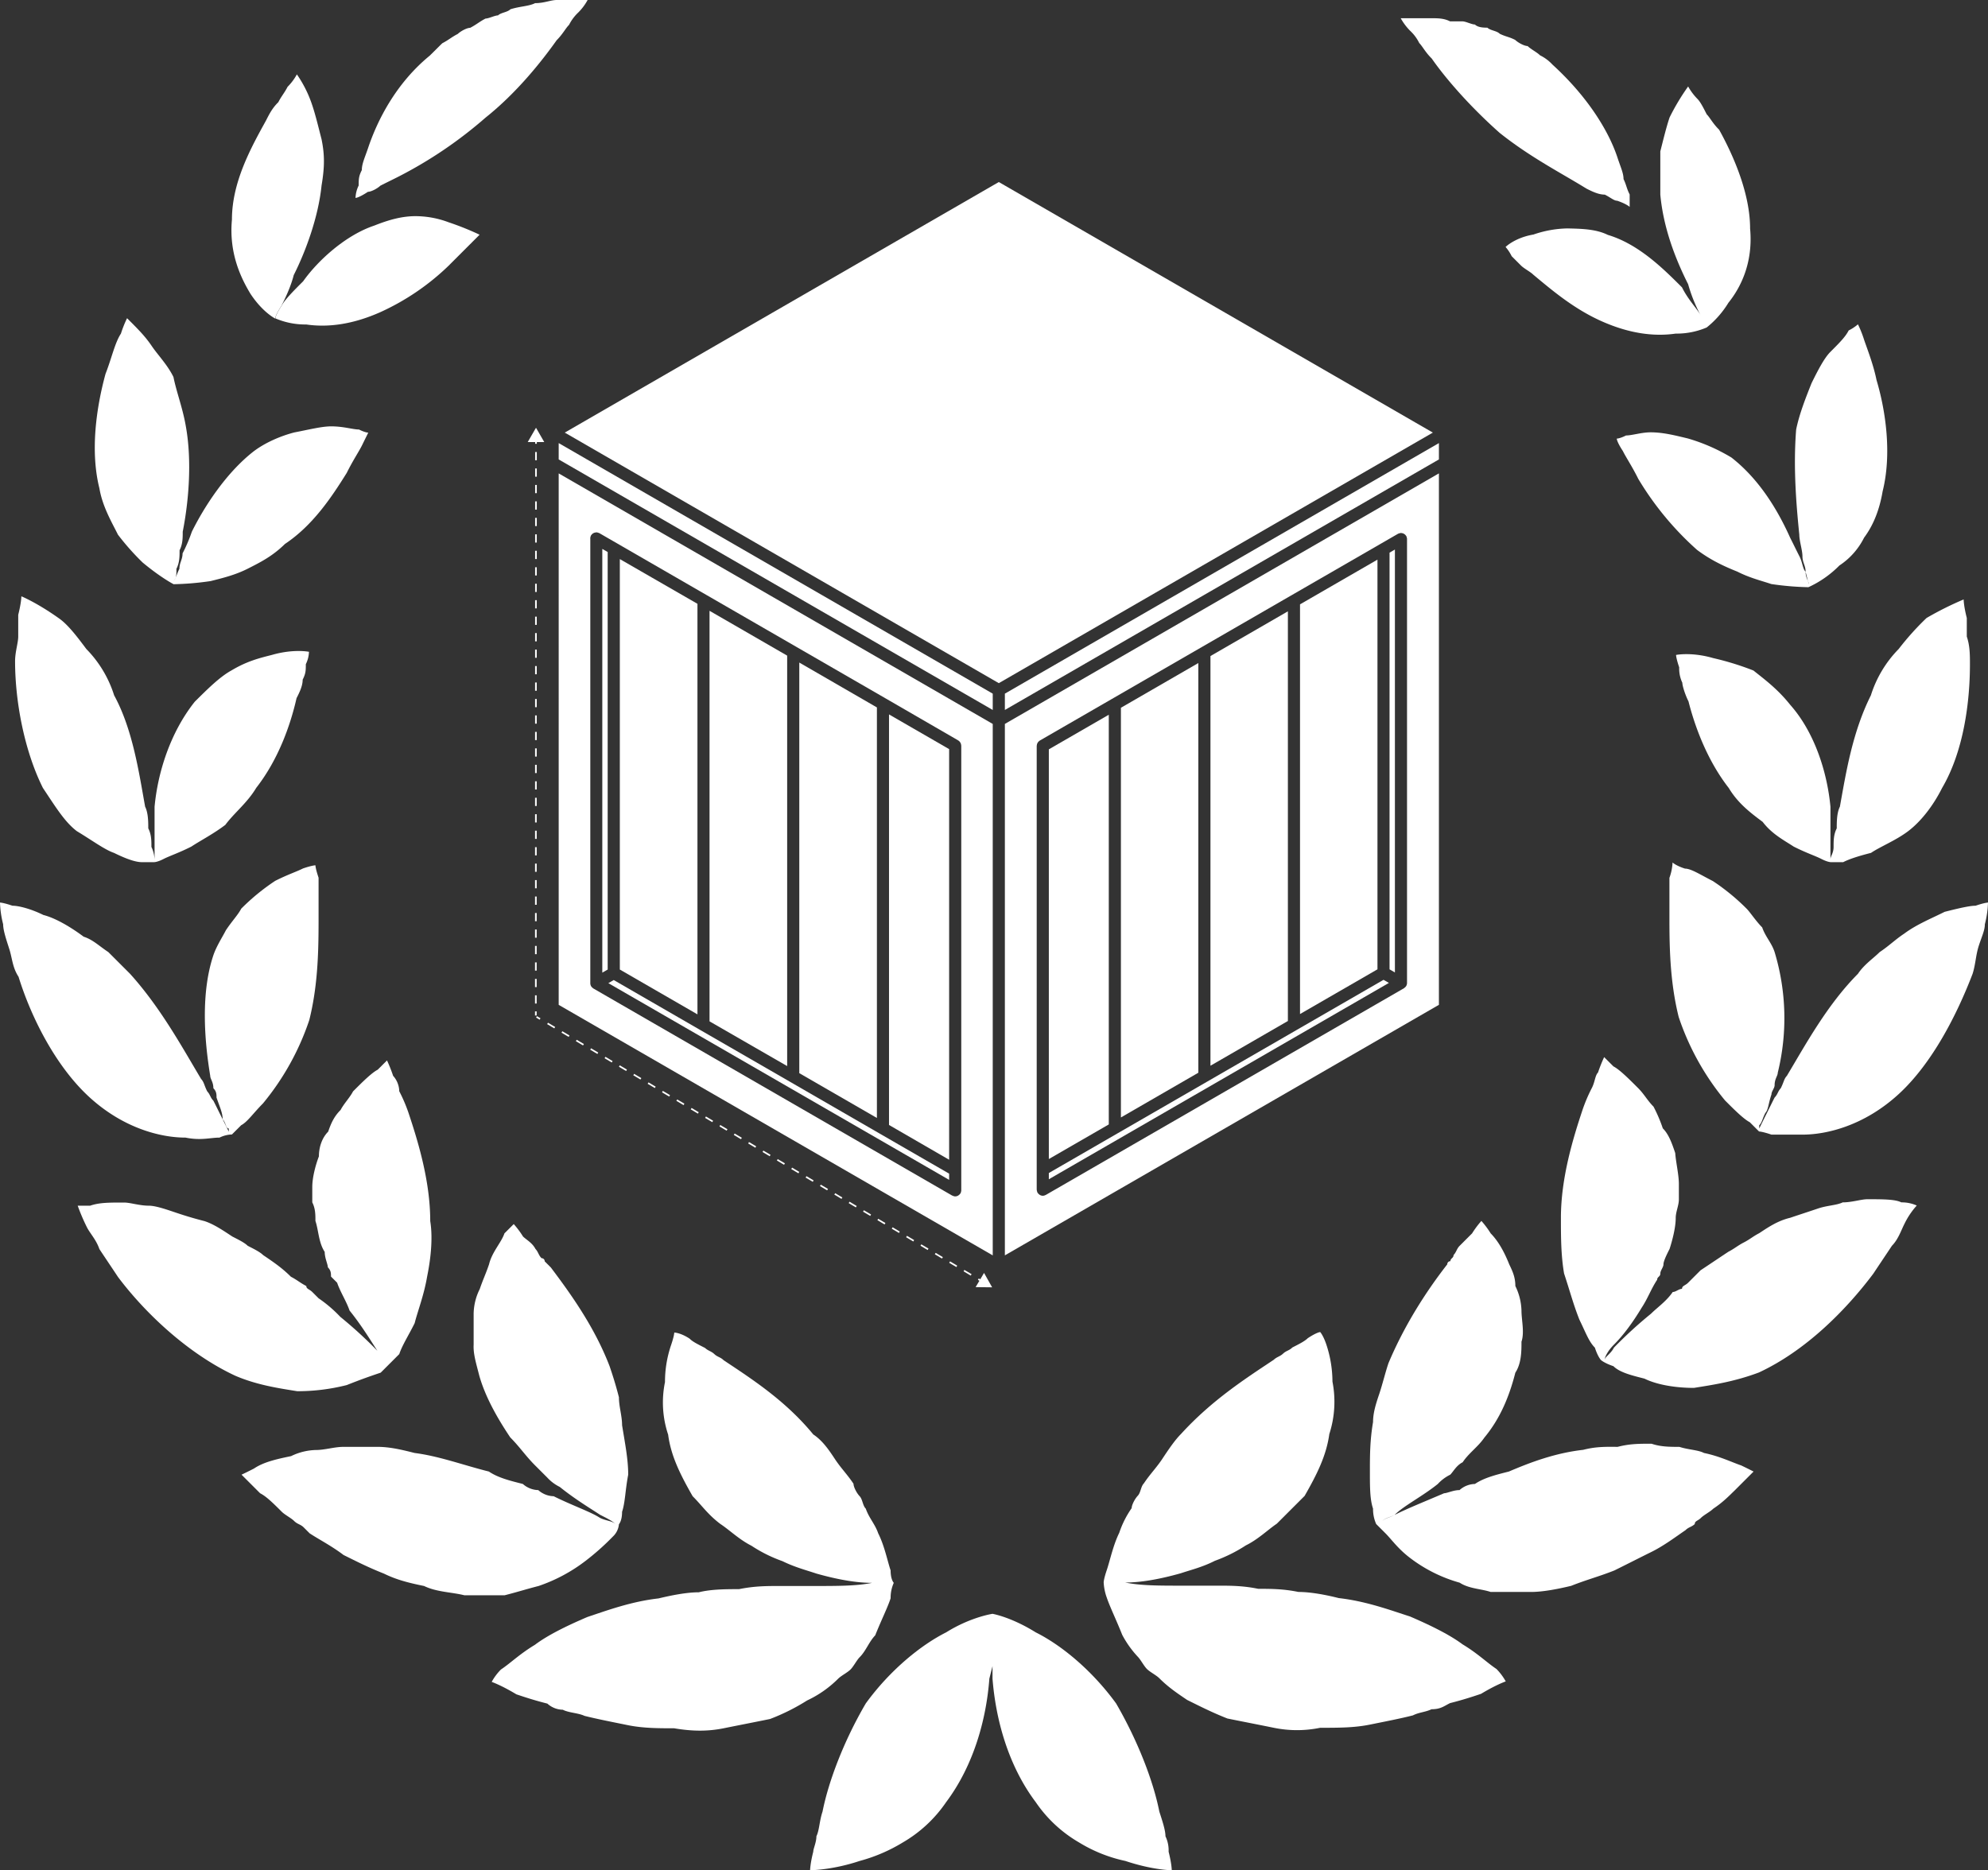 <?xml version="1.0" encoding="utf-8" ?>
<!DOCTYPE svg PUBLIC "-//W3C//DTD SVG 1.1//EN" "http://www.w3.org/Graphics/SVG/1.1/DTD/svg11.dtd">
<svg xmlns="http://www.w3.org/2000/svg" viewBox="0 0 1200 1129.1"><rect x="0" y="0" width="1200" height="1129.1" fill="#333333" stroke="none"/><defs><style>.cls-1,.cls-2{fill:#fff;}.cls-1{fill-rule:evenodd;}.cls-3,.cls-4,.cls-5{fill:none;stroke:#fff;stroke-miterlimit:10;}.cls-4{stroke-dasharray:4.97 4.97;}.cls-5{stroke-dasharray:5.04 5.04;}</style></defs><title>espace de stockage_1</title><g id="Calque_2" data-name="Calque 2"><g id="Calque_1-2" data-name="Calque 1"><path class="cls-1" d="M194.1,112c-1.9,18.7-9.3,39.2-16.8,54.1-1.9,7.5-5.6,14.9-7.5,18.7-3.7,5.6-3.7,7.5-3.7,7.5s-7.5-3.7-14.9-14.9c-5.6-9.3-13.1-24.3-11.2-44.8,0-22.4,11.2-42.9,20.5-59.7,1.9-3.7,3.7-7.5,7.5-11.2,1.9-3.7,3.7-5.6,5.6-9.3a32.39,32.39,0,0,0,5.6-7.5,72,72,0,0,1,9.3,18.7c1.9,5.6,3.7,13.1,5.6,20.5,1.9,9.2,1.9,16.7,0,27.9Z"/><path class="cls-1" d="M225.9,136.2c-16.8,5.6-33.6,20.5-42.9,33.6-5.6,5.6-11.2,11.2-13.1,14.9-3.7,5.6-3.7,7.5-3.7,7.5a45.9,45.9,0,0,0,18.7,3.7c13.1,1.9,28,0,44.8-7.5a146,146,0,0,0,41.1-28l7.5-7.5,5.6-5.6,5.6-5.6a170.15,170.15,0,0,0-18.7-7.5,56.92,56.92,0,0,0-20.5-3.7c-7.6.1-15.1,2-24.4,5.7Z"/><path class="cls-1" d="M153.1,272.5c-16.8,13.1-29.9,33.6-37.3,48.5a95,95,0,0,1-5.6,13.1c0,3.7-1.9,5.6-1.9,9.3-1.9,3.7-1.9,5.6-3.7,7.5,1.9-1.9,1.9-3.7,1.9-7.5,1.9-3.7,1.9-7.5,1.9-11.2,1.9-3.7,1.9-7.5,1.9-11.2,3.7-18.7,5.6-42.9,1.9-63.5-1.9-11.2-5.6-20.5-7.5-29.9-3.7-7.5-9.3-13.1-13.1-18.7s-7.5-9.3-11.2-13.1l-3.7-3.7a67.85,67.85,0,0,0-3.7,9.3c-3.7,5.6-5.6,14.9-9.3,24.3-5.6,20.5-9.3,46.7-3.7,69.1,1.9,11.2,7.5,20.5,11.2,28a150.15,150.15,0,0,0,14.9,16.8c11.2,9.3,18.7,13.1,18.7,13.1a172.88,172.88,0,0,0,22.4-1.9c7.5-1.9,14.9-3.7,22.4-7.5s14.9-7.5,22.4-14.9c16.8-11.2,28-28,37.3-42.9,3.7-7.5,7.5-13.1,9.3-16.8s3.7-7.5,3.7-7.5-1.9,0-5.6-1.9c-3.7,0-9.3-1.9-16.8-1.9-5.6,0-13.1,1.9-22.4,3.7-7.6,2-17,5.8-24.4,11.4Z"/><path class="cls-1" d="M117.6,423.6c-14.9,18.7-22.4,42.9-24.3,63.5v33.5a19.73,19.73,0,0,0-1.9-9.3c0-3.7,0-7.5-1.9-11.2,0-3.7,0-9.3-1.9-13.1-3.7-20.5-7.5-46.7-18.7-67.2a69.77,69.77,0,0,0-16.8-28c-5.6-7.5-11.2-14.9-16.8-18.7C22.2,363.8,12.9,360,12.9,360s0,3.7-1.9,11.2v13.1c0,3.7-1.9,9.3-1.9,14.9,0,24.3,5.6,54.1,16.8,76.5,7.5,11.2,13.1,20.5,20.5,26.1,9.3,5.6,16.8,11.2,22.4,13.1,7.5,3.7,13.1,5.6,16.8,5.6h7.5s1.9,0,5.6-1.9,9.3-3.7,16.8-7.5c5.6-3.7,13.1-7.5,20.5-13.1,5.6-7.5,13.1-13.1,18.7-22.4,13.1-16.8,20.5-37.3,24.3-54.1,1.9-3.7,3.7-7.5,3.7-11.2,1.9-3.7,1.9-5.6,1.9-9.3a18.32,18.32,0,0,0,1.9-7.5s-9.3-1.9-22.4,1.9c-7.5,1.9-14.9,3.7-24.3,9.3-7.3,4-14.7,11.5-22.2,18.9Z"/><path class="cls-1" d="M128.8,576.7c-7.5,22.4-5.6,50.4-1.9,72.8,0,1.9,1.9,3.7,1.9,7.5,1.9,1.9,1.9,3.7,1.9,5.6,1.9,5.6,3.7,9.3,3.7,13.1,1.9,1.9,1.9,5.6,3.7,5.6v1.9l-3.7-7.5c-1.9-3.7-3.7-7.5-5.6-11.2-1.9-1.9-1.9-3.7-3.7-5.6-1.9-3.7-1.9-5.6-3.7-7.5-11.2-18.7-24.3-42.9-42.9-63.5L65.4,574.8c-5.6-3.7-9.3-7.5-14.9-9.3-7.5-5.6-16.8-11.2-24.3-13.1-7.5-3.7-14.9-5.6-18.7-5.6-5.6-1.9-7.5-1.9-7.5-1.9A59.07,59.07,0,0,0,1.9,558c0,3.7,1.9,9.3,3.7,14.9s1.9,11.2,5.6,16.8c7.5,24.3,22.4,54.1,42.9,72.8S97,686.8,112,686.8c9.3,1.9,14.9,0,20.5,0a18.32,18.32,0,0,1,7.5-1.9l5.6-5.6c3.7-1.9,7.5-7.5,13.1-13.1a157.23,157.23,0,0,0,28-50.4c5.6-22.4,5.6-44.8,5.6-63.5V529.9c-1.9-5.6-1.9-7.5-1.9-7.5s-1.9,0-7.5,1.9c-3.7,1.9-9.3,3.7-16.8,7.5a129.06,129.06,0,0,0-20.5,16.8c-1.9,3.7-5.6,7.5-9.3,13.1-1.9,3.8-5.6,9.4-7.5,15Z"/><path class="cls-1" d="M188.5,716.6v9.3c1.9,3.7,1.9,7.5,1.9,11.2,1.9,5.6,1.9,13.1,5.6,18.7,0,3.7,1.9,7.5,1.9,9.3,1.9,1.9,1.9,3.7,1.9,5.6l3.7,3.7c1.9,5.6,5.6,11.2,7.5,16.8,7.5,9.3,13.1,18.7,16.8,24.3l7.5,7.5-7.5-7.5A260.39,260.39,0,0,0,205.4,795a80.11,80.11,0,0,0-13.1-11.2l-3.7-3.7c-1.9-1.9-3.7-1.9-3.7-3.7-3.7-1.9-5.6-3.7-9.3-5.6-5.6-5.6-11.2-9.3-16.8-13.1-1.9-1.9-5.6-3.7-9.3-5.6-1.9-1.9-5.6-3.7-9.3-5.6-5.6-3.7-11.2-7.5-16.8-9.3-7.5-1.9-13.1-3.7-18.7-5.6s-11.2-3.7-14.9-3.7c-5.6,0-11.2-1.9-14.9-1.9-9.3,0-14.9,0-20.5,1.9H46.9A120.31,120.31,0,0,0,52.5,741c1.9,3.7,5.6,7.5,7.5,13.1,3.7,5.6,7.5,11.2,11.2,16.8,16.8,22.4,42.9,46.7,70.9,59.7,13.1,5.6,26.1,7.5,37.3,9.3a120.62,120.62,0,0,0,29.9-3.7c9.3-3.7,14.9-5.6,20.5-7.5l5.6-5.6,5.6-5.6c1.9-5.6,5.6-11.2,9.3-18.7,1.9-7.5,5.6-16.8,7.5-28,1.9-9.3,3.7-22.4,1.9-33.6,0-24.3-7.5-48.5-13.1-65.3a95,95,0,0,0-5.6-13.1,14.42,14.42,0,0,0-3.7-9.3,88.21,88.21,0,0,0-3.7-9.3l-5.6,5.6c-3.7,1.9-9.3,7.5-14.9,13.1-1.9,3.7-5.6,7.5-7.5,11.2-3.7,3.7-5.6,7.5-7.5,13.1-3.7,3.7-5.6,9.3-5.6,14.9-2.1,5.5-4,12.9-4,18.5Z"/><path class="cls-1" d="M289.3,830.5c3.7,13.1,11.2,26.1,18.7,37.3,5.6,5.6,9.3,11.2,14.9,16.8l7.5,7.5a25.53,25.53,0,0,0,7.5,5.6c9.3,7.5,18.7,13.1,24.3,16.8,3.7,1.9,7.5,3.7,9.3,5.6h0c-1.9-1.9-5.6-1.9-9.3-3.7-5.6-3.7-16.8-7.5-28-13.1a14.42,14.42,0,0,1-9.3-3.7,14.42,14.42,0,0,1-9.3-3.7c-7.5-1.9-14.9-3.7-20.5-7.5-14.9-3.7-29.9-9.3-44.8-11.2-7.5-1.9-14.9-3.7-22.4-3.7H207.4c-5.6,0-11.2,1.9-16.8,1.9a35.88,35.88,0,0,0-14.9,3.7c-9.3,1.9-16.8,3.7-22.4,7.5-3.7,1.9-7.5,3.7-7.5,3.7L157,901.5c3.7,1.9,7.5,5.6,13.1,11.2,1.9,1.9,5.6,3.7,7.5,5.6s3.7,1.9,5.6,3.7l3.7,3.7c5.6,3.7,13.1,7.5,20.5,13.1,7.5,3.7,14.9,7.5,24.3,11.2,7.5,3.7,14.9,5.6,24.3,7.5,7.5,3.7,16.8,3.7,24.3,5.6h24.3c7.5-1.9,13.1-3.7,20.5-5.6a98.52,98.52,0,0,0,28-14.9,150.15,150.15,0,0,0,16.8-14.9,11.59,11.59,0,0,0,3.7-7.5s1.9-1.9,1.9-7.5c1.9-5.6,1.9-13.1,3.7-22.4,0-9.3-1.9-18.7-3.7-29.9,0-5.6-1.9-11.2-1.9-16.8-1.9-7.5-3.7-13.1-5.6-18.7-9.3-24.3-24.3-44.8-35.5-59.7l-3.7-3.7a1.86,1.86,0,0,0-1.9-1.9c-1.9-1.9-1.9-3.7-3.7-5.6-1.9-3.7-5.6-5.6-7.5-7.5a54,54,0,0,0-5.6-7.5l-5.6,5.6c-1.9,5.6-7.5,11.2-9.3,18.7-1.9,5.6-3.7,9.3-5.6,14.9a34.41,34.41,0,0,0-3.7,14.9v18.7c-.3,5.6,1.5,11.2,3.4,18.7Z"/><path class="cls-1" d="M259.4,33.6c-20.5,16.8-31.7,39.2-37.3,56-1.9,5.6-3.7,9.3-3.7,13.1-1.9,3.7-1.9,5.6-1.9,9.3a18.32,18.32,0,0,0-1.9,7.5s1.9,0,7.5-3.7c1.9,0,5.6-1.9,7.5-3.7,3.7-1.9,7.5-3.7,11.2-5.6A259,259,0,0,0,293.1,71c18.7-14.9,33.6-33.6,42.9-46.7,3.7-3.7,5.6-7.5,7.5-9.3a27,27,0,0,1,5.6-7.5A32.39,32.39,0,0,0,354.7,0H336.1c-3.7,0-7.5,1.9-13.1,1.9-3.7,1.9-9.3,1.9-14.9,3.7-1.9,1.9-5.6,1.9-7.5,3.7-1.9,0-5.6,1.9-7.5,1.9-3.7,1.9-5.6,3.7-9.3,5.6-1.9,0-5.6,1.9-7.5,3.7-3.7,1.9-5.6,3.7-9.3,5.6-2,1.9-3.8,3.8-7.6,7.5Z"/><path class="cls-1" d="M418.1,903.3c5.6,5.6,9.3,11.2,16.8,16.8,5.6,3.7,11.2,9.3,18.7,13.1a85.7,85.7,0,0,0,18.7,9.3c7.5,3.7,14.9,5.6,20.5,7.5,13.1,3.7,24.3,5.6,33.6,5.6h0c-9.3,1.9-20.5,1.9-35.5,1.9H470.4c-7.5,0-14.9,0-24.3,1.9-7.5,0-16.8,0-24.3,1.9-7.5,0-16.8,1.9-24.3,3.7-16.8,1.9-31.7,7.5-42.9,11.2-13.1,5.6-24.3,11.2-31.7,16.8-9.3,5.6-14.9,11.2-20.5,14.9a32.39,32.39,0,0,0-5.6,7.5s5.6,1.9,14.9,7.5c5.6,1.9,11.2,3.7,18.7,5.6a14.13,14.13,0,0,0,9.3,3.7c3.7,1.9,9.3,1.9,13.1,3.7,7.5,1.9,16.8,3.7,26.1,5.6s18.7,1.9,28,1.9c11.2,1.9,20.5,1.9,29.9,0s18.7-3.7,28-5.6a125.42,125.42,0,0,0,22.4-11.2,66.15,66.15,0,0,0,18.7-13.1c1.9-1.9,5.6-3.7,7.5-5.6s3.7-5.6,5.6-7.5c3.7-3.7,5.6-9.3,9.3-13.1,3.7-9.3,7.5-16.8,9.3-22.4a22.06,22.06,0,0,1,1.9-9.3s-1.9-1.9-1.9-7.5c-1.9-5.6-3.7-14.9-7.5-22.4-1.9-5.6-5.6-9.3-7.5-14.9-1.9-1.9-1.9-5.6-3.7-7.5s-3.7-5.6-3.7-7.5c-3.7-5.6-7.5-9.3-11.2-14.9s-7.5-11.2-13.1-14.9c-16.8-20.5-37.3-33.6-54.1-44.8-1.9-1.9-3.7-1.9-5.6-3.7s-3.7-1.9-5.6-3.7c-3.7-1.9-7.5-3.7-9.3-5.6-5.6-3.7-9.3-3.7-9.3-3.7s0,1.9-1.9,7.5a69,69,0,0,0-3.7,22.4,61.17,61.17,0,0,0,1.9,31.7c1.7,12.9,7.3,24.1,14.8,37.2Z"/><path class="cls-1" d="M571.1,1088c16.8-22.4,24.3-50.4,26.1-74.6l1.9-7.5v7.5c1.9,24.3,9.3,52.3,26.1,74.6a80.39,80.39,0,0,0,26.1,24.3,88.79,88.79,0,0,0,28,11.2c16.8,5.6,28,5.6,28,5.6s0-3.7-1.9-11.2a19.73,19.73,0,0,0-1.9-9.3c0-3.7-1.9-9.3-3.7-14.9-3.7-18.7-13.1-42.9-26.1-65.3-14.9-20.5-33.6-35.5-48.5-42.9-14.9-9.3-26.1-11.2-26.1-11.2s-13.1,1.9-28,11.2c-14.9,7.5-33.6,22.4-48.5,42.9-13.1,22.4-22.4,46.7-26.1,65.3-1.9,5.6-1.9,11.2-3.7,14.9,0,3.7-1.9,7.5-1.9,9.3-1.9,7.5-1.9,11.2-1.9,11.2s13.1,0,29.9-5.6a99.78,99.78,0,0,0,26.1-11.2,80.39,80.39,0,0,0,26.1-24.3Z"/><path class="cls-1" d="M970.5,141.8c18.7,5.6,33.6,20.5,44.8,31.7,3.7,7.5,9.3,13.1,11.2,16.8l3.7,5.6-3.7-5.6a94.28,94.28,0,0,1-7.5-18.7c-7.5-14.9-14.9-33.6-16.8-54.1V91.4c1.9-7.5,3.7-14.9,5.6-20.5A136.12,136.12,0,0,1,1019,52.2a34.93,34.93,0,0,0,5.6,7.5c1.9,1.9,3.7,5.6,5.6,9.3,1.9,1.9,3.7,5.6,7.5,9.3,9.3,16.8,18.7,39.2,18.7,59.7,1.9,20.5-5.6,35.5-13.1,44.8a57.25,57.25,0,0,1-13.1,14.9,45.9,45.9,0,0,1-18.7,3.7c-13.1,1.9-28,0-44.8-7.5s-29.9-18.7-41.1-28c-1.9-1.9-5.6-3.7-7.5-5.6l-5.6-5.6a26.12,26.12,0,0,0-3.7-5.6s5.6-5.6,16.8-7.5a66.3,66.3,0,0,1,20.5-3.7c7.6.2,16.9.2,24.4,3.9Z"/><path class="cls-1" d="M1045.1,276.2c16.8,13.1,28,31.7,35.5,48.5,1.9,3.7,3.7,7.5,5.6,11.2s1.9,7.5,3.7,9.3l1.9,7.5c0-1.9-1.9-3.7-1.9-7.5s-1.9-5.6-1.9-9.3-1.9-9.3-1.9-13.1c-1.9-18.7-3.7-41.1-1.9-63.5,1.9-9.3,5.6-18.7,9.3-28,3.7-7.5,7.5-14.9,11.2-18.7,5.6-5.6,9.3-9.3,11.2-13.1a26.12,26.12,0,0,0,5.6-3.7,67.85,67.85,0,0,1,3.7,9.3c1.9,5.6,5.6,14.9,7.5,24.3,5.6,18.7,9.3,44.8,3.7,67.2-1.9,11.2-5.6,20.5-11.2,28a43.25,43.25,0,0,1-14.9,16.8,63,63,0,0,1-18.7,13.1,172.88,172.88,0,0,1-22.4-1.9c-5.6-1.9-13.1-3.7-20.5-7.5-9.3-3.7-16.8-7.5-24.3-13.1a183.64,183.64,0,0,1-35.5-42.9c-3.7-7.5-7.5-13.1-9.3-16.8-3.7-5.6-3.7-7.5-3.7-7.5s1.9,0,5.6-1.9c3.7,0,9.3-1.9,14.9-1.9,7.5,0,14.9,1.9,22.4,3.7a110.87,110.87,0,0,1,26.3,11.5Z"/><path class="cls-1" d="M1080.6,425.5c14.9,16.8,22.4,41.1,24.3,61.6v31.7c0-1.9,1.9-3.7,1.9-7.5s0-7.5,1.9-11.2c0-3.7,0-9.3,1.9-13.1,3.7-20.5,7.5-44.8,18.7-67.2a69.77,69.77,0,0,1,16.8-28,165.83,165.83,0,0,1,16.8-18.7,196.17,196.17,0,0,1,22.4-11.2s0,3.7,1.9,11.2v11.2c1.9,5.6,1.9,11.2,1.9,16.8,0,22.4-3.7,52.3-16.8,74.6-5.6,11.2-13.1,20.5-20.5,26.1s-16.8,9.3-22.4,13.1c-7.5,1.9-13.1,3.7-16.8,5.6h-7.5s-1.9,0-5.6-1.9-9.3-3.7-16.8-7.5c-5.6-3.7-13.1-7.5-18.7-14.9-7.5-5.6-14.9-11.2-20.5-20.5-13.1-16.8-20.5-37.3-24.3-52.3-1.9-3.7-3.7-9.3-3.7-11.2a19.94,19.94,0,0,1-1.9-9.3c-1.9-5.6-1.9-7.5-1.9-7.5s9.3-1.9,22.4,1.9a171.15,171.15,0,0,1,24.3,7.5c7.3,5.8,14.8,11.4,22.2,20.7Z"/><path class="cls-1" d="M1071.2,574.8a137.88,137.88,0,0,1,1.9,72.8c0,1.9-1.9,3.7-1.9,7.5,0,1.9-1.9,3.7-1.9,5.6-1.9,5.6-1.9,9.3-3.7,11.2-1.9,3.7-1.9,5.6-3.7,7.5v1.9l3.7-7.5c1.9-3.7,3.7-7.5,5.6-11.2,1.9-1.9,1.9-3.7,3.7-5.6,1.9-3.7,1.9-5.6,3.7-7.5,11.2-18.7,24.3-42.9,42.9-61.6,3.7-5.6,9.3-9.3,13.1-13.1,5.6-3.7,9.3-7.5,14.9-11.2,7.5-5.6,16.8-9.3,24.3-13.1,7.5-1.9,14.9-3.7,18.7-3.7,5.6-1.9,7.5-1.9,7.5-1.9a59.07,59.07,0,0,1-1.9,13.1c0,3.7-1.9,7.5-3.7,13.1s-1.9,11.2-3.7,16.8c-9.3,24.3-24.3,54.1-44.8,72.8S1103,685,1088,685h-18.7c-5.6-1.9-7.5-1.9-7.5-1.9l-5.6-5.6c-3.7-1.9-9.3-7.5-14.9-13.1a157.23,157.23,0,0,1-28-50.4c-5.6-22.4-5.6-44.8-5.6-61.6V530a32.05,32.05,0,0,0,1.9-9.3s1.9,1.9,7.5,3.7c3.7,0,9.3,3.7,16.8,7.5a129.06,129.06,0,0,1,20.5,16.8c1.9,1.9,5.6,7.5,9.3,11.2,1.9,5.6,5.7,9.3,7.5,14.9Z"/><path class="cls-1" d="M1013.4,714.8v9.3c0,3.7-1.9,7.5-1.9,11.2,0,5.6-1.9,13.1-3.7,18.7-1.9,3.7-3.7,7.5-3.7,9.3s-1.9,3.7-1.9,5.6-1.9,1.9-1.9,3.7c-3.7,5.6-5.6,11.2-9.3,16.8-5.6,9.3-11.2,16.8-16.8,22.4-3.7,3.7-5.6,7.5-5.6,9.3,0-1.9,3.7-3.7,5.6-7.5a260.39,260.39,0,0,1,22.4-20.5c3.7-3.7,9.3-7.5,13.1-13.1,1.9,0,3.7-1.9,5.6-1.9,0-1.9,1.9-1.9,3.7-3.7l7.5-7.5c5.6-3.7,11.2-7.5,16.8-11.2,3.7-1.9,5.6-3.7,9.3-5.6s5.6-3.7,9.3-5.6c5.6-3.7,11.2-7.5,18.7-9.3,5.6-1.9,11.2-3.7,16.8-5.6s11.2-1.9,14.9-3.7c5.6,0,11.2-1.9,14.9-1.9,9.3,0,16.8,0,20.5,1.9a22.06,22.06,0,0,1,9.3,1.9,47.07,47.07,0,0,0-7.5,11.2c-1.9,3.7-3.7,9.3-7.5,13.1-3.7,5.6-7.5,11.2-11.2,16.8-16.8,22.4-41.1,46.7-69.1,59.7-14.9,5.6-28,7.5-39.2,9.3-11.2,0-22.4-1.9-29.9-5.6-7.5-1.9-14.9-3.7-18.7-7.5-5.6-1.9-7.5-3.7-7.5-3.7s-1.9-1.9-3.7-7.5c-3.7-3.7-5.6-9.3-9.3-16.8-3.7-9.3-5.6-16.8-9.3-28-1.9-11.2-1.9-22.4-1.9-33.6,0-24.3,7.5-48.5,13.1-65.3a95,95,0,0,1,5.6-13.1c1.9-3.7,1.9-7.5,3.7-9.3a88.21,88.21,0,0,1,3.7-9.3l5.6,5.6c3.7,1.9,9.3,7.5,14.9,13.1,3.7,3.7,5.6,7.5,9.3,11.2a90,90,0,0,1,5.6,13.1c3.7,3.7,5.6,9.3,7.5,14.9.4,5.6,2.2,13.1,2.2,18.7Z"/><path class="cls-1" d="M955.6,875.3c-16.8,1.9-31.7,7.5-44.8,13.1-7.5,1.9-14.9,3.7-20.5,7.5a14.42,14.42,0,0,0-9.3,3.7c-3.7,0-7.5,1.9-9.3,1.9-13.1,5.6-22.4,9.3-29.9,13.1-3.7,1.9-5.6,1.9-7.5,3.7h0c1.9-1.9,3.7-1.9,7.5-3.7,5.6-5.6,16.8-11.2,26.1-18.7a25.53,25.53,0,0,1,7.5-5.6c1.9-1.9,3.7-5.6,7.5-7.5,3.7-5.6,9.3-9.3,13.1-14.9,9.3-11.2,14.9-24.3,18.7-39.2,3.7-5.6,3.7-13.1,3.7-18.7,1.9-5.6,0-13.1,0-18.7a35.88,35.88,0,0,0-3.7-14.9c0-5.6-1.9-9.3-3.7-13.1-3.7-9.3-7.5-14.9-11.2-18.7a54,54,0,0,0-5.6-7.5,54,54,0,0,0-5.6,7.5l-7.5,7.5c-1.9,1.9-1.9,3.7-3.7,5.6,0,1.9-1.9,1.9-1.9,3.7a1.86,1.86,0,0,0-1.9,1.9c-13.1,16.8-26.1,37.3-35.5,59.7-1.9,5.6-3.7,13.1-5.6,18.7s-3.7,11.2-3.7,16.8c-1.9,11.2-1.9,20.5-1.9,29.9s0,16.8,1.9,22.4a22.06,22.06,0,0,0,1.9,9.3l5.6,5.6c3.7,3.7,7.5,9.3,14.9,14.9a88.64,88.64,0,0,0,29.9,14.9c5.6,3.7,13.1,3.7,18.7,5.6h24.3c7.5,0,16.8-1.9,24.3-3.7,9.3-3.7,16.8-5.6,26.1-9.3,7.5-3.7,14.9-7.5,22.4-11.2s14.9-9.3,20.5-13.1c1.9-1.9,3.7-1.9,5.6-3.7,0-1.9,1.9-1.9,3.7-3.7s5.6-3.7,7.5-5.6c5.6-3.7,9.3-7.5,13.1-11.2l11.2-11.2s-3.7-1.9-7.5-3.7c-5.6-1.9-13.1-5.6-22.4-7.5-3.7-1.9-9.3-1.9-14.9-3.7-5.6,0-11.2,0-16.8-1.9-7.5,0-13.1,0-20.5,1.9-7.8-.1-13.4-.1-20.8,1.8Z"/><path class="cls-1" d="M905.2,80.2c18.7,14.9,37.3,24.3,52.3,33.6,3.7,1.9,7.5,3.7,11.2,3.7,3.7,1.9,5.6,3.7,7.5,3.7,5.6,1.9,7.5,3.7,7.5,3.7v-7.5c-1.9-3.7-1.9-5.6-3.7-9.3,0-3.7-1.9-7.5-3.7-13.1-5.6-16.8-18.7-37.3-39.2-56a25.53,25.53,0,0,0-7.5-5.6c-1.9-1.9-5.6-3.7-7.5-5.6-1.9,0-5.6-1.9-7.5-3.7-3.7-1.9-5.6-1.9-9.3-3.7-1.9-1.9-5.6-1.9-7.5-3.7-1.9,0-5.6,0-7.5-1.9-1.9,0-5.6-1.9-7.5-1.9h-7.5c-3.7-1.9-7.5-1.9-11.2-1.9H845.5a34.93,34.93,0,0,0,5.6,7.5,25.53,25.53,0,0,1,5.6,7.5c1.9,1.9,3.7,5.6,7.5,9.3,9.2,13.2,24.2,30,41,44.9Z"/><path class="cls-1" d="M808.1,964.8c-7.5-1.9-16.8-3.7-24.3-3.7-9.3-1.9-16.8-1.9-24.3-1.9-9.3-1.9-16.8-1.9-24.3-1.9H712.8c-13.1,0-24.3,0-33.6-1.9h0c9.3,0,20.5-1.9,33.6-5.6,5.6-1.9,13.1-3.7,20.5-7.5A90.44,90.44,0,0,0,752,933c7.5-3.7,13.1-9.3,18.7-13.1l16.8-16.8c7.5-13.1,13.1-24.3,14.9-37.3a63.37,63.37,0,0,0,1.9-31.7,71.79,71.79,0,0,0-3.7-22.4c-1.9-5.6-3.7-7.5-3.7-7.5s-1.9,0-7.5,3.7c-1.9,1.9-5.6,3.7-9.3,5.6-1.9,1.9-3.7,1.9-5.6,3.7s-3.7,1.9-5.6,3.7c-16.8,11.2-37.3,24.3-56,44.8-3.7,3.7-7.5,9.3-11.2,14.9s-7.5,9.3-11.2,14.9c-1.9,1.9-1.9,5.6-3.7,7.5s-3.7,5.6-3.7,7.5a57.92,57.92,0,0,0-7.5,14.9c-3.7,7.5-5.6,16.8-7.5,22.4s-1.9,7.5-1.9,7.5a32.05,32.05,0,0,0,1.9,9.3c1.9,5.6,5.6,13.1,9.3,22.4a61.12,61.12,0,0,0,9.3,13.1c1.9,1.9,3.7,5.6,5.6,7.5s5.6,3.7,7.5,5.6c5.6,5.6,11.2,9.3,16.8,13.1,7.5,3.7,14.9,7.5,24.3,11.2,9.3,1.9,18.7,3.7,28,5.6a69.48,69.48,0,0,0,28,0c11.2,0,20.5,0,29.9-1.9s18.7-3.7,26.1-5.6c3.7-1.9,7.5-1.9,11.2-3.7,5.6,0,7.5-1.9,11.2-3.7,7.5-1.9,13.1-3.7,18.7-5.6,9.3-5.6,14.9-7.5,14.9-7.5a34.93,34.93,0,0,0-5.6-7.5c-5.6-3.7-11.2-9.3-20.5-14.9-7.5-5.6-18.7-11.2-31.7-16.8-11.3-3.6-26.2-9.2-43-11.1Z"/><path class="cls-2" d="M475.15,395.81l-46.86-27.06V616.61l46.86,27Z"/><path class="cls-2" d="M529.32,427.09,482.47,400V647.89l46.85,27.05Z"/><path class="cls-2" d="M572.92,452.26l-36.29-20.95V679.17l36.29,21Z"/><path class="cls-2" d="M835.13,591.54,782.89,621.7l-54.06,31.21-54.06,31.21L633.1,708.18v3.76L838.37,593.41Z"/><path class="cls-2" d="M723.34,400.29l-46.73,27V674.63l46.73-27Z"/><path class="cls-2" d="M421,364.53l-46.86-27V585.33L421,612.39Z"/><path class="cls-2" d="M669.29,431.5,633.1,452.39V699.74l36.19-20.9Z"/><path class="cls-2" d="M606.56,428.62l262-151.25V267.5l-262,151.27Z"/><path class="cls-2" d="M606.56,757.89l262-151.26V285.78l-262,151.27Zm19.22-51.83V450.27a3.82,3.82,0,0,1,.09-.44,3.89,3.89,0,0,1,.15-.74,4,4,0,0,1,.3-.62,5.13,5.13,0,0,1,.38-.57,4,4,0,0,1,.58-.51c.13-.09.2-.21.33-.28L671.11,422l108.12-62.43,54.07-31.21,10.56-6.1a1.18,1.18,0,0,1,.2-.07,2.63,2.63,0,0,1,.7-.24,3.08,3.08,0,0,1,.71-.14,1.74,1.74,0,0,1,.22-.05c.15,0,.28.08.44.09a3.08,3.08,0,0,1,.73.16,2.61,2.61,0,0,1,.63.3,4.35,4.35,0,0,1,.57.38,3.85,3.85,0,0,1,.5.57c.09.13.21.2.3.34a1.59,1.59,0,0,0,.07.2,4,4,0,0,1,.23.69,4.5,4.5,0,0,1,.15.73c0,.08,0,.13,0,.21v268c0,.07,0,.14,0,.21a3.81,3.81,0,0,1-.07.47,3.92,3.92,0,0,1-.13.49c-.06.15-.11.3-.18.44s0,.15-.07.21-.1.07-.14.13a3.91,3.91,0,0,1-.3.41,3.48,3.48,0,0,1-.58.51c-.13.09-.19.21-.32.29l0,0h0L631.27,721.41c-.06,0-.12,0-.16.05a3.74,3.74,0,0,1-1.66.45h0a3.59,3.59,0,0,1-1.65-.44,2.19,2.19,0,0,1-.37-.25,3.24,3.24,0,0,1-.95-.93c-.05-.08-.15-.11-.21-.21a1.59,1.59,0,0,0-.07-.2,4.65,4.65,0,0,1-.23-.69,3.53,3.53,0,0,1-.14-.72c0-.09-.05-.14-.05-.22V706.06Z"/><path class="cls-2" d="M366.81,333.26l-3.25-1.87V587.21l3.25-1.88Z"/><path class="cls-2" d="M337.24,606.65l262,151.25V437.06l-262-151.26Zm19-281.59c0-.08.05-.13.05-.21a3.91,3.91,0,0,1,.14-.73c.08-.22.13-.47.23-.68s0-.15.07-.21.21-.22.3-.34a3.84,3.84,0,0,1,.5-.56,4.62,4.62,0,0,1,1.19-.69,3,3,0,0,1,.74-.14,2.42,2.42,0,0,1,.45-.1,1.3,1.3,0,0,1,.21,0,2.82,2.82,0,0,1,.7.15,4.34,4.34,0,0,1,.72.24c.07,0,.14,0,.2.06l64.72,37.37,54.17,31.27,54.17,31.28L578.4,447c.14.06.21.19.33.27a3.59,3.59,0,0,1,.58.52,3.45,3.45,0,0,1,.38.56,4.48,4.48,0,0,1,.31.62,3.69,3.69,0,0,1,.15.75,3.12,3.12,0,0,1,.09.44V718.63c0,.07,0,.14,0,.21a4.61,4.61,0,0,1-.15.72,4,4,0,0,1-.23.69c0,.07,0,.15-.07.21s-.15.13-.21.2a3.4,3.4,0,0,1-.95.94c-.13.09-.23.18-.37.26a3.77,3.77,0,0,1-1.64.43h0a3.49,3.49,0,0,1-1.65-.46s-.11,0-.16,0L358.11,596.73h0l0,0c-.13-.08-.2-.2-.33-.29a3.48,3.48,0,0,1-.58-.51,4.33,4.33,0,0,1-.3-.41c0-.06-.1-.07-.14-.13s0-.15-.07-.21a2.11,2.11,0,0,1-.17-.44,3.94,3.94,0,0,1-.14-.49,4,4,0,0,1-.06-.47c0-.08,0-.15,0-.21V325.05Z"/><path class="cls-2" d="M572.92,708.56l-41.78-24.11L477,653.17,422.8,621.9l-52.34-30.23-3.25,1.88L572.92,712.31Z"/><path class="cls-2" d="M337.24,277.37l262,151.25v-9.85l-262-151.27Z"/><path class="cls-2" d="M842,331.77l-3.24,1.87V585.21l3.24,1.88Z"/><path class="cls-2" d="M831.47,337.86l-46.75,27V612.2l46.75-27Z"/><path class="cls-2" d="M777.4,369.07l-46.74,27V643.4l46.74-27Z"/><path class="cls-2" d="M602.9,109.9l-262,151.27,262,151.27,262-151.27Z"/><line class="cls-3" x1="323.54" y1="265.42" x2="323.54" y2="267.92"/><line class="cls-4" x1="323.53" y1="272.88" x2="323.44" y2="608.11"/><line class="cls-3" x1="323.44" y1="610.6" x2="323.43" y2="613.1"/><polygon class="cls-2" points="318.55 266.87 323.54 258.24 328.52 266.88 318.55 266.87"/><line class="cls-3" x1="592.7" y1="773.52" x2="590.55" y2="772.25"/><line class="cls-5" x1="586.21" y1="769.67" x2="328.16" y2="616.46"/><line class="cls-3" x1="326" y1="615.18" x2="323.85" y2="613.9"/><polygon class="cls-2" points="593.99 768.49 598.87 777.18 588.9 777.07 593.99 768.49"/></g></g></svg>